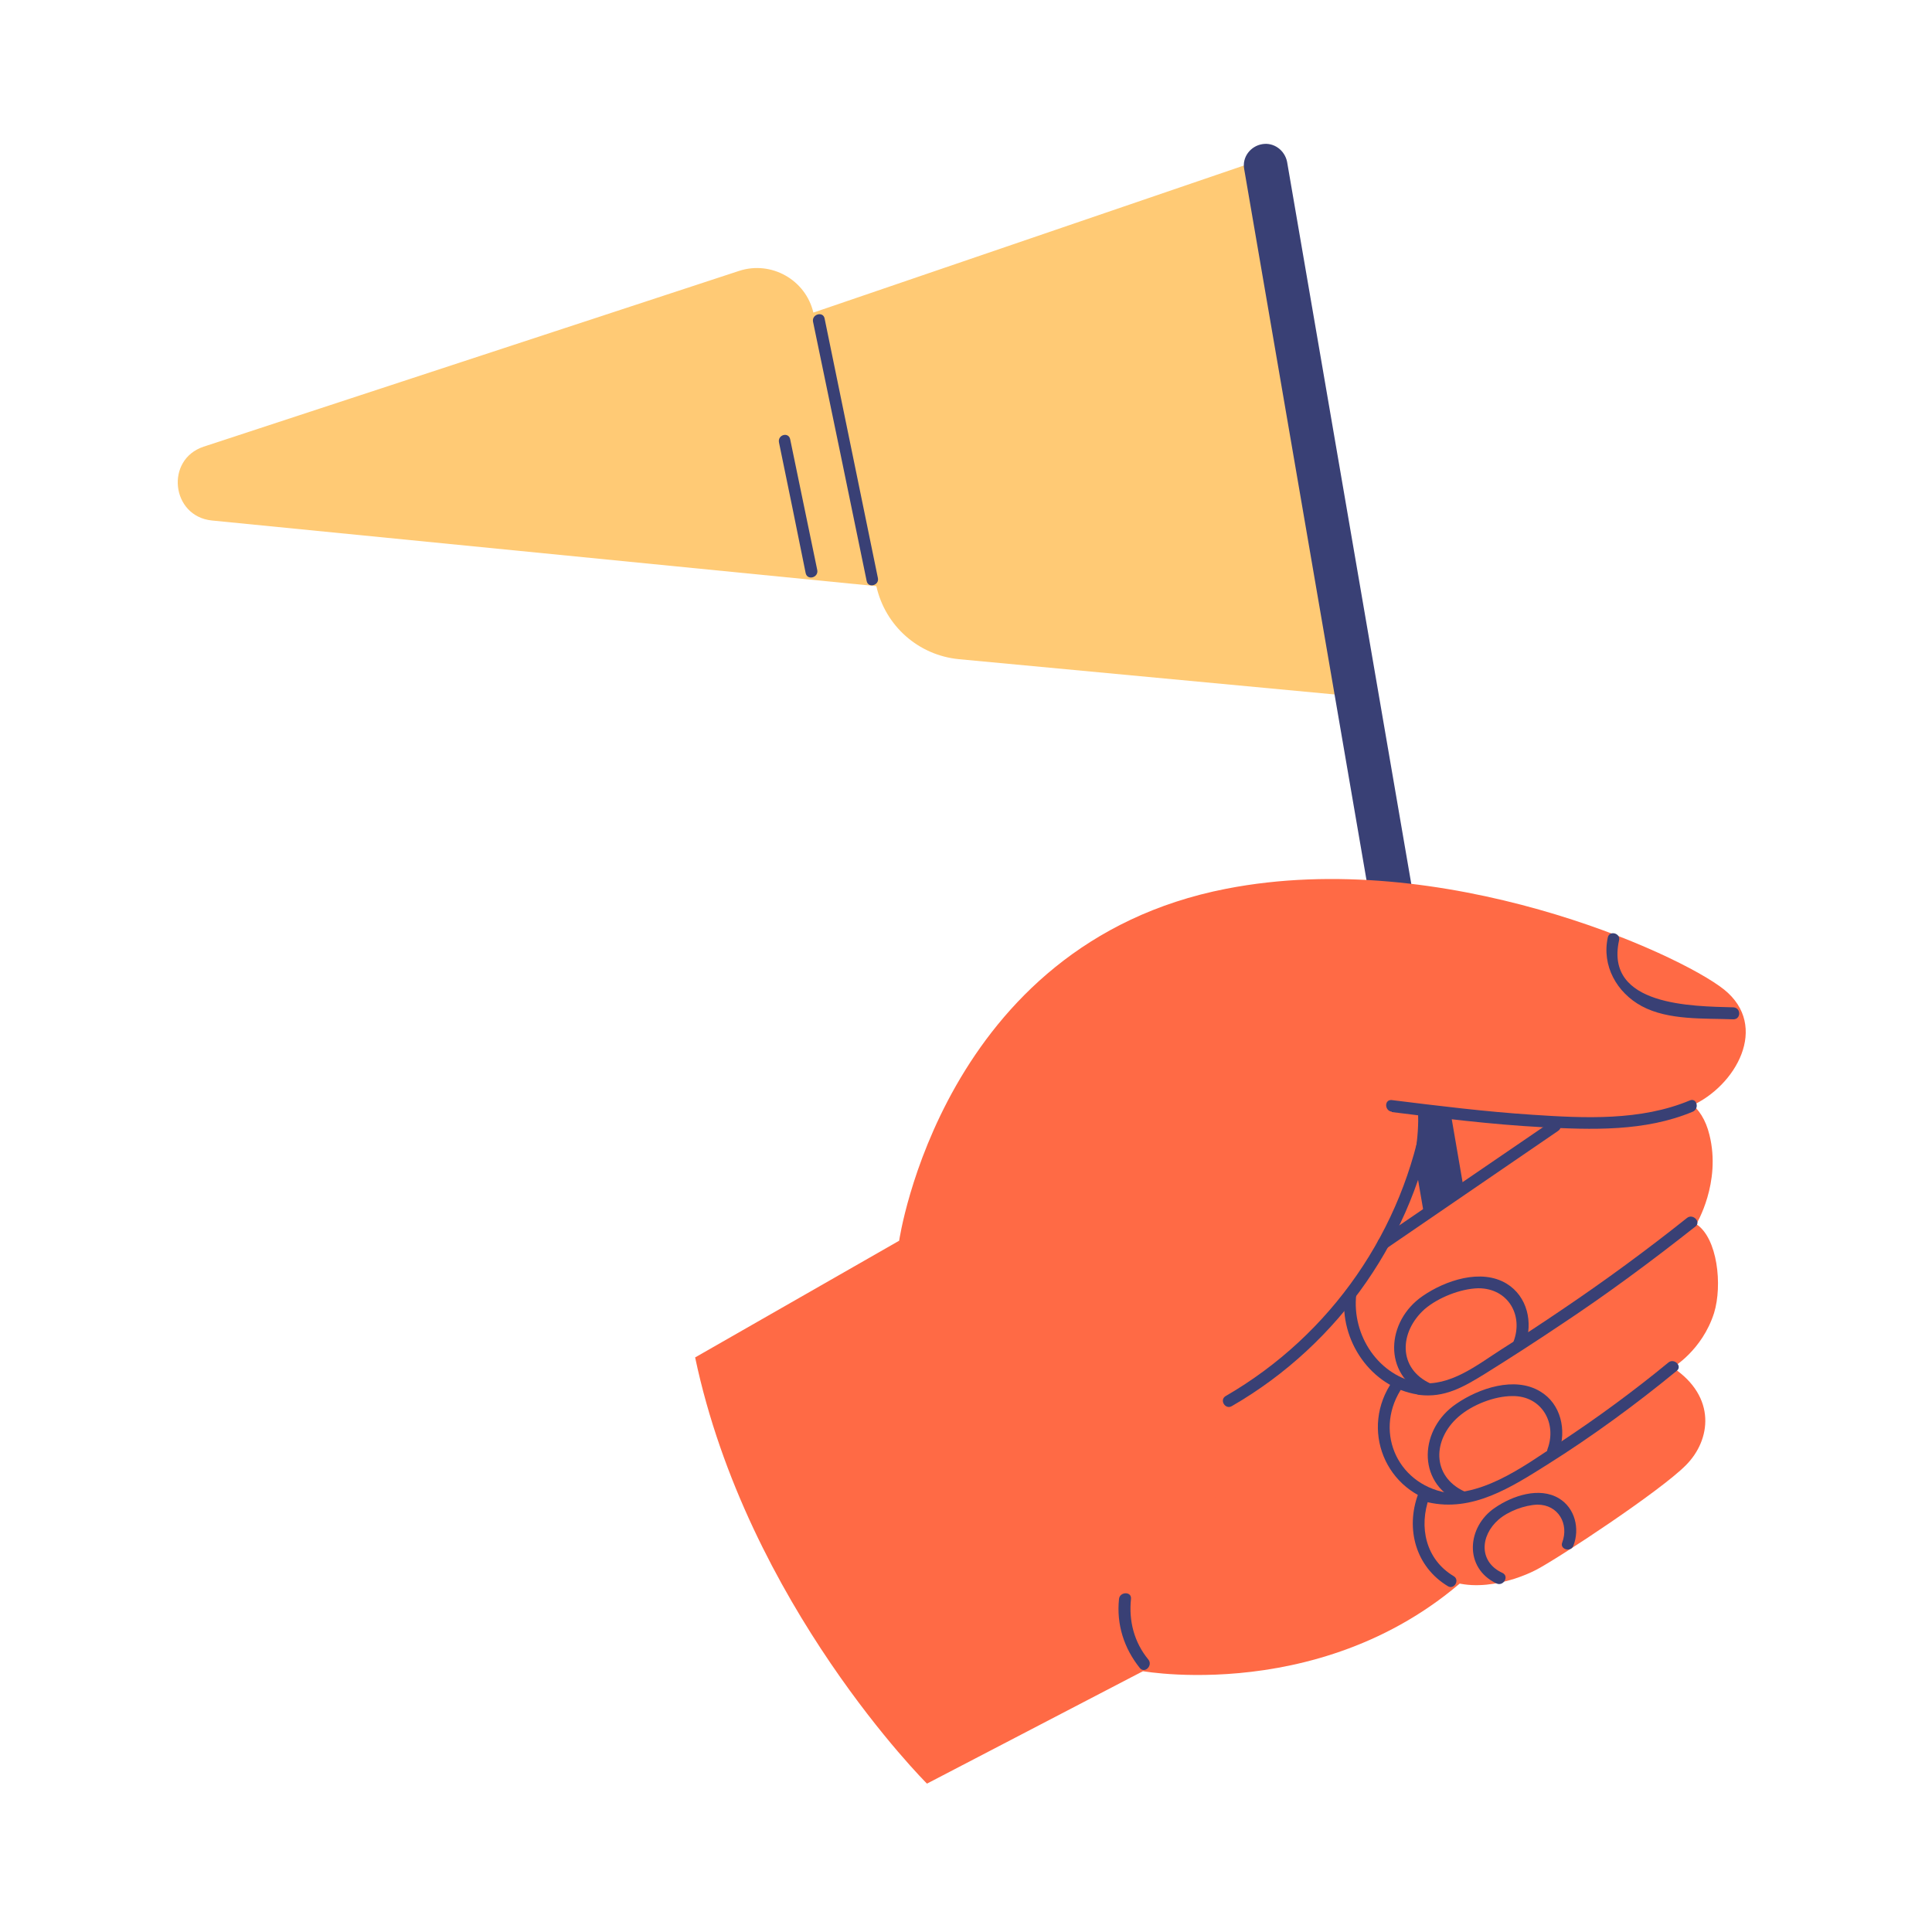 <?xml version="1.0" encoding="UTF-8"?> <svg xmlns="http://www.w3.org/2000/svg" version="1.2" viewBox="0 0 500 500" width="500" height="500"><title>got-your-back-svg</title><style> .s0 { fill: #ffca75 } .s1 { fill: #394075 } .s2 { fill: #ff6a45 } </style><g><g><g><path class="s0" d="m346.2 179.8l-23.6-137.2-112.1 38.3c-2-8.5-10.9-13.5-19.2-10.8l-138.6 45.5c-10 3.3-8.4 18 2.1 19.1l172 17c2.3 10.3 10.9 17.9 21.4 18.9z"></path><path class="s1" d="m210.4 83.2q7 33.6 13.9 67.2c0.4 1.9 3.3 1.1 2.9-0.8q-6.9-33.6-13.8-67.2c-0.4-1.9-3.3-1.1-3 0.8z"></path><path class="s1" d="m201.6 114.5q3.5 16.9 6.9 33.8c0.4 2 3.4 1.2 3-0.8q-3.5-16.9-7-33.8c-0.4-2-3.3-1.2-2.9 0.8z"></path><g><path class="s2" d="m295.8 432.5c0 0 53.5 9.6 90.7-31.1 37.4-40.8 25.4-126.7 25.4-126.7l-86-21-66.4 104.4z"></path><path class="s1" d="m378.8 307.6l-45.7-265.7c-0.6-3-3.4-5.1-6.4-4.6-3.1 0.5-5.3 3.4-4.7 6.5l46.5 270.3z"></path><path class="s2" d="m179.9 351.3l52.8-30.2c0 0 11.1-76.8 84.7-91.1 55.9-10.9 116.9 16.6 128.8 26.1 11.8 9.5 3 25-8.5 30.1-11.5 5.1-36.3 4.1-70.8 0.4 0 0 4.4 36.2-38 66.4l-33.1 79.5-55.9 29.1c0 0-46.5-46.3-60-110.3z"></path><path class="s1" d="m289.6 413.8c-0.7 6.6 1.3 12.8 5.4 17.9 1.3 1.5 3.4-0.7 2.2-2.2-3.7-4.5-5.1-10-4.5-15.7 0.2-2-2.9-1.9-3.1 0z"></path><path class="s2" d="m411.2 287.4c0 0-28.7 16-43.7 27.5-15 11.4-24.1 33.7-4.2 42.4 0 0-4.9 6.6-5.1 14.2-0.1 6.3 3.3 12.2 10.7 13.7 0 0-7.8 12.8 1.4 21 8.1 7.2 21.2 3.2 27.2 0.1 5.8-3 32.3-20.5 38.8-27.1 6.5-6.5 8-17.7-3.4-25.3 0 0 7.6-4.4 10.7-14.1 2.2-7.2 0.9-19.4-4.6-23 0 0 6.5-10.7 3.4-23.1-3.8-15.7-21.2-12-31.2-6.3z"></path><path class="s1" d="m367.3 361c6.5 0.8 11.4-2 16.9-5.4q9.8-6.1 19.5-12.6c12.1-8 23.7-16.6 35.1-25.6 1.5-1.2-0.7-3.4-2.2-2.2q-15.7 12.5-32.3 23.7-7.8 5.3-15.7 10.3c-6.4 4.1-13.3 9.7-21.3 8.7-2-0.2-1.9 2.8 0 3.1z"></path><path class="s1" d="m369.6 388.8c11.5 2.6 21.5-3.9 30.9-9.8 11.6-7.3 22.8-15.5 33.4-24.2 1.6-1.2-0.6-3.4-2.1-2.2-9 7.4-18.4 14.3-28.1 20.7-9.6 6.3-21.2 15.2-33.3 12.6-1.9-0.4-2.7 2.5-0.8 2.9z"></path><path class="s1" d="m318.8 363.9c27.9-16.1 47.3-44.1 52.6-75.9 0.3-1.9-2.6-2.7-2.9-0.8-5.2 31.1-24 58.3-51.3 74.1-1.7 1-0.1 3.6 1.6 2.6z"></path><path class="s1" d="m348 335c-1.4 11.9 6.8 24 18.9 25.9 1.9 0.3 2.7-2.6 0.8-2.9-10.9-1.7-17.9-12.4-16.7-23 0.2-1.9-2.8-1.9-3 0z"></path><path class="s1" d="m360.5 357.3c-8.8 12.4-2 29.2 13 31.9 1.9 0.4 2.8-2.6 0.8-2.9-13.1-2.4-18.9-16.5-11.2-27.5 1.1-1.6-1.5-3.1-2.6-1.5z"></path><path class="s1" d="m367 386.7c-3.3 9-0.6 18.8 7.7 23.8 1.6 1 3.2-1.6 1.5-2.6-7.2-4.3-9.1-12.7-6.3-20.4 0.7-1.8-2.3-2.6-2.9-0.8z"></path><path class="s1" d="m360.2 287.8c12.8 1.6 25.7 3.2 38.6 3.9 13.1 0.7 26.9 1.2 39.3-4 1.8-0.8 1-3.7-0.8-2.9-12.7 5.3-27.2 4.6-40.7 3.7-12.2-0.8-24.3-2.3-36.4-3.8-2-0.2-1.9 2.8 0 3z"></path><path class="s1" d="m358.8 323.1q22.2-15.2 44.4-30.4c1.7-1.1 0.1-3.7-1.5-2.6q-22.2 15.2-44.5 30.4c-1.6 1.1-0.1 3.7 1.5 2.6z"></path><path class="s1" d="m448.6 260.7c-10.6-0.3-33.3-0.3-29.6-17.3 0.5-1.9-2.5-2.7-2.9-0.8-1.6 7.3 2.3 14.3 8.8 17.8 6.9 3.7 16.1 3.1 23.7 3.4 2 0 2-3 0-3.1z"></path><path class="s1" d="m370.3 358.1c-8.6-3.9-8.2-13.4-1.6-19.3 3.5-3 9.3-5.3 13.9-5.4 7.7 0 11.7 7 9.1 13.8-0.6 1.8 2.3 2.6 3 0.8 2.1-5.7 0.6-12.5-4.8-15.8-6.6-4-15.9-0.8-21.7 3.2-9.5 6.5-10.4 20.3 0.5 25.4 1.8 0.8 3.3-1.8 1.6-2.7z"></path><path class="s1" d="m379 386c-8.6-4-8.2-13.5-1.6-19.3 3.5-3.1 9.3-5.4 14-5.4 7.6-0.1 11.6 7 9.1 13.7-0.7 1.9 2.2 2.7 2.9 0.9 2.1-5.7 0.6-12.6-4.8-15.8-6.6-4-15.9-0.8-21.7 3.2-9.5 6.4-10.4 20.2 0.5 25.3 1.8 0.8 3.4-1.8 1.6-2.6z"></path><path class="s1" d="m388.9 407.1c-6.2-2.8-5.9-9.6-1.1-13.8 2.5-2.2 6.8-3.8 10.1-3.9 5.4 0 8.2 5 6.4 9.8-0.7 1.8 2.3 2.6 2.9 0.8 1.7-4.4 0.4-9.7-3.7-12.2-5.1-3.1-12.1-0.7-16.6 2.4-7.3 4.9-8.1 15.6 0.4 19.6 1.8 0.8 3.3-1.8 1.6-2.7z"></path></g></g></g></g></svg> 
